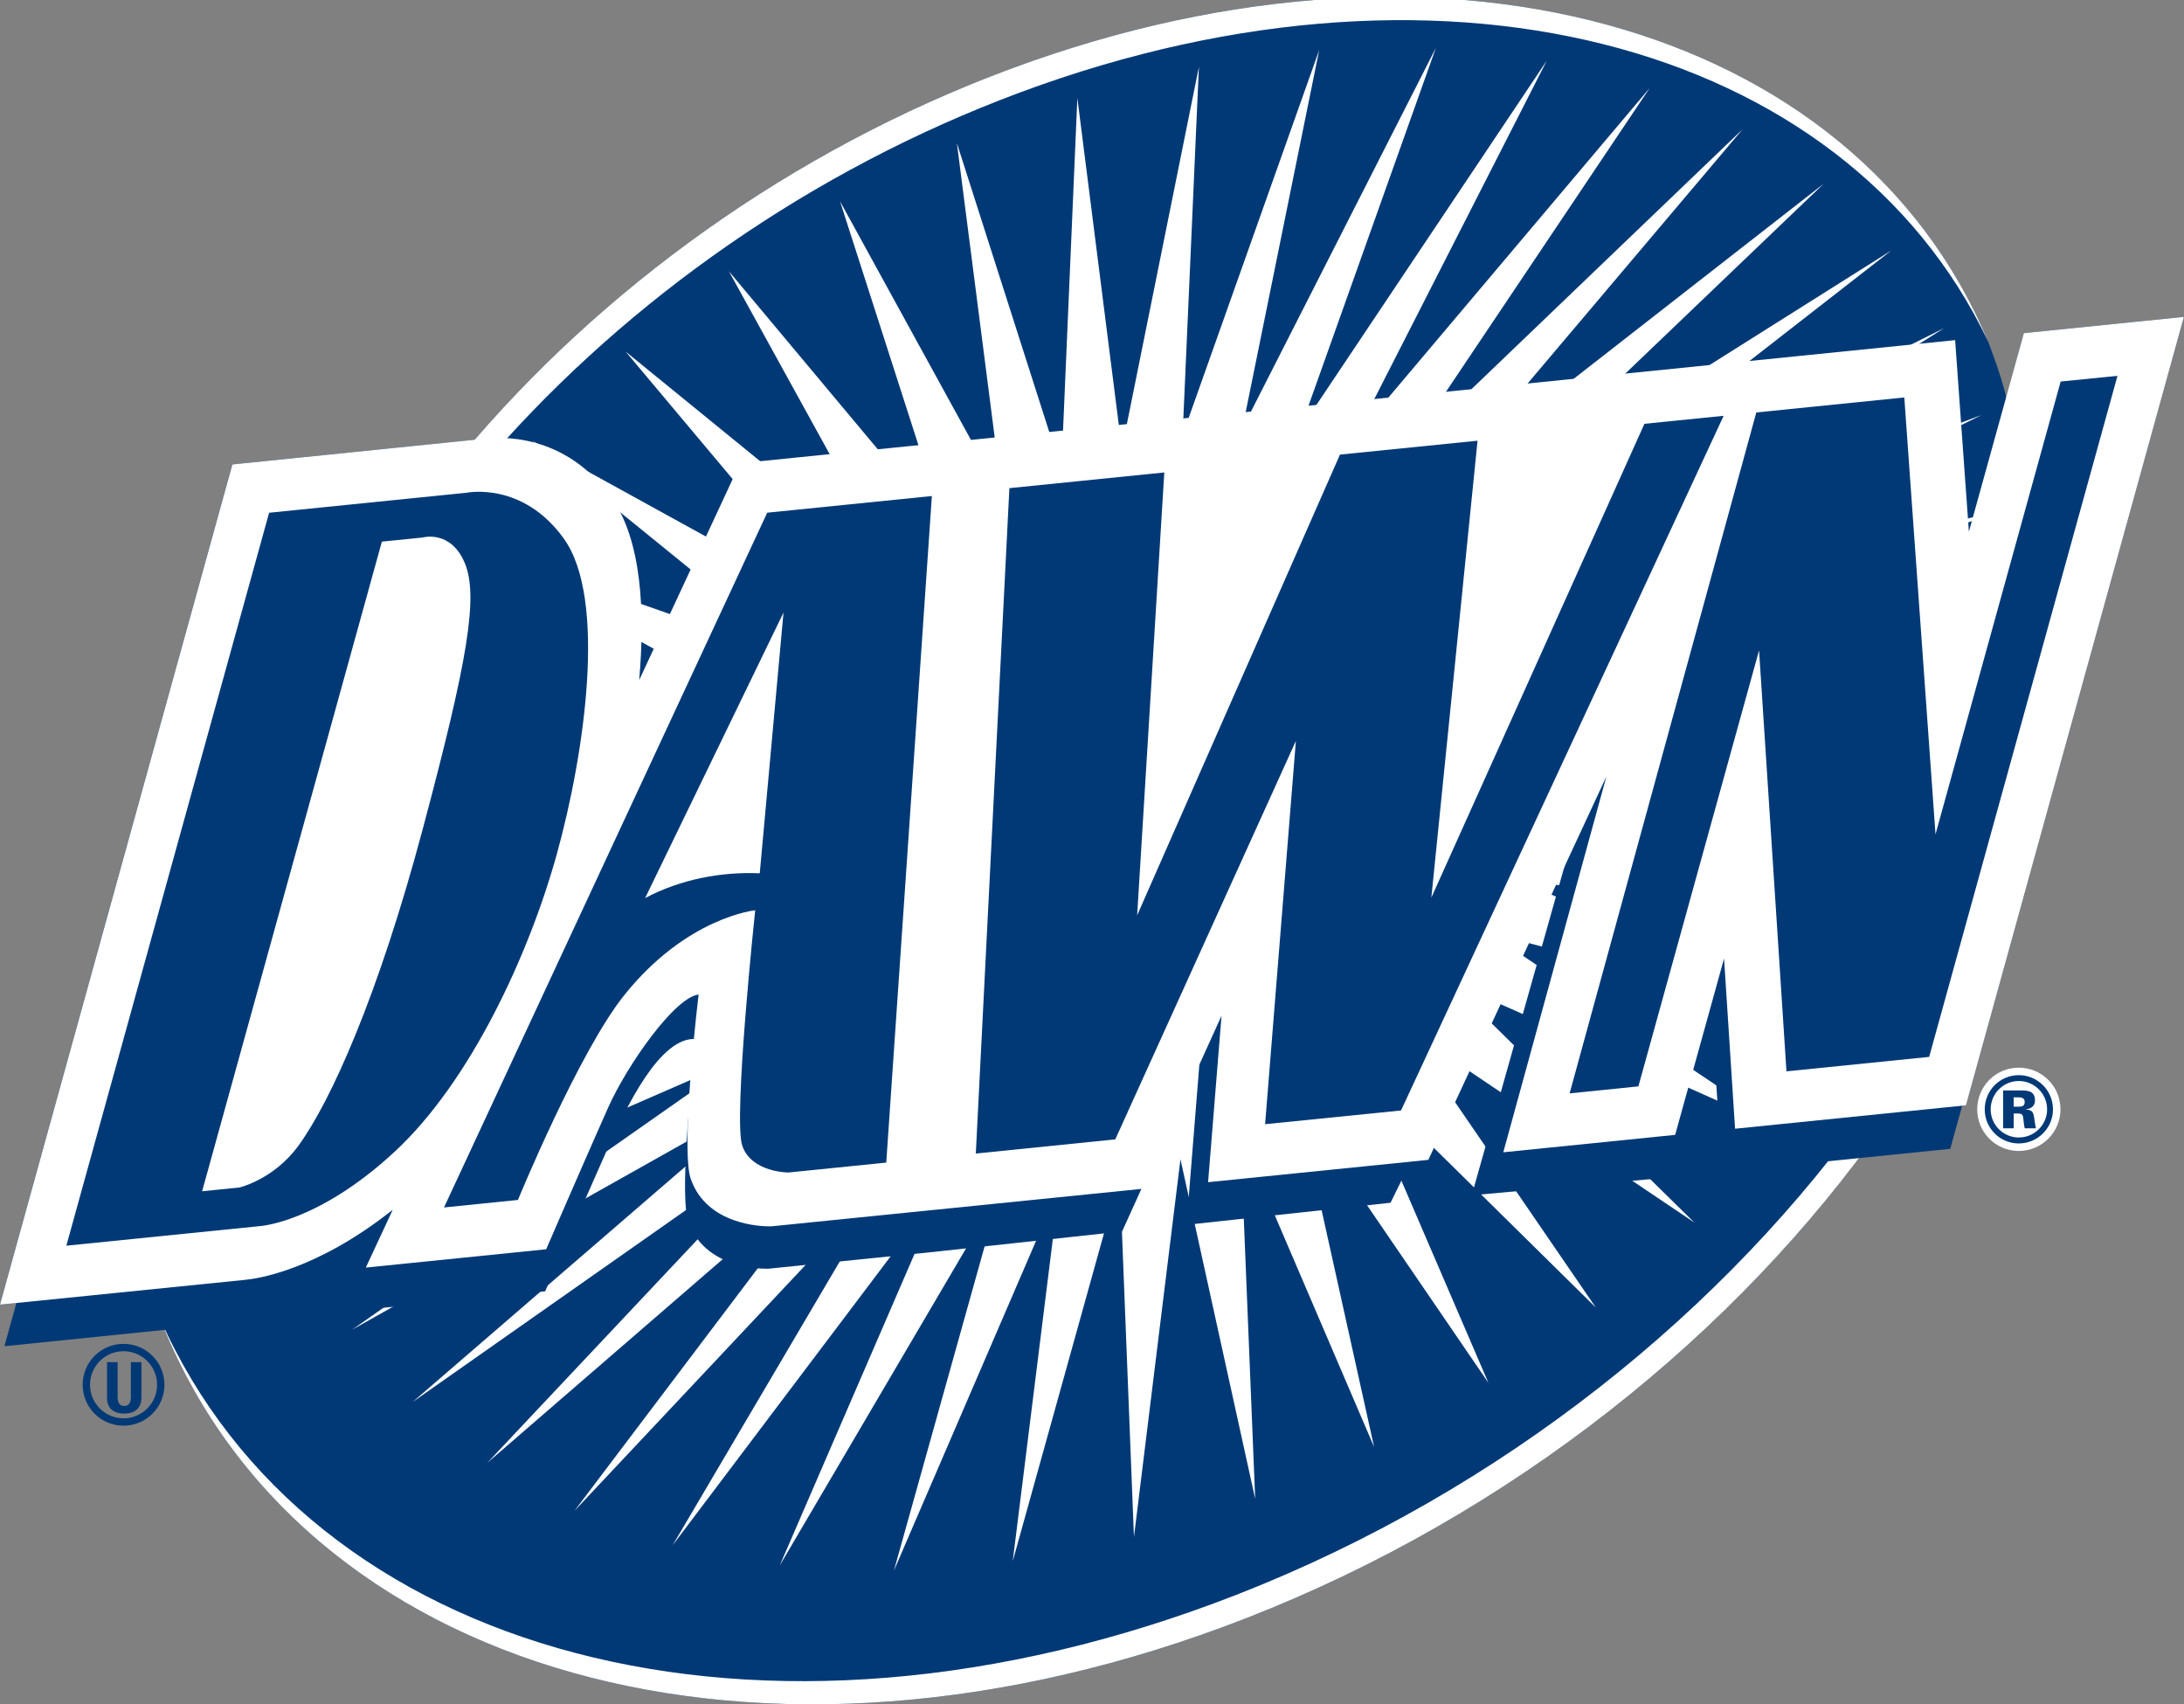<?xml version="1.0" encoding="UTF-8" standalone="no"?>
<svg
   xmlns:dc="http://purl.org/dc/elements/1.1/"
   xmlns:cc="http://creativecommons.org/ns#"
   xmlns:rdf="http://www.w3.org/1999/02/22-rdf-syntax-ns#"
   xmlns:svg="http://www.w3.org/2000/svg"
   xmlns="http://www.w3.org/2000/svg"
   xmlns:xlink="http://www.w3.org/1999/xlink"
   xmlns:sodipodi="http://sodipodi.sourceforge.net/DTD/sodipodi-0.dtd"
   xmlns:inkscape="http://www.inkscape.org/namespaces/inkscape"
   width="555"
   height="433"
   id="svg2"
   version="1.1">
  <rect width="100%" height="100%" fill="#808080" stroke="none"/>
  <g
     inkscape:label="Layer 1"
     inkscape:groupmode="layer"
     id="layer1"
     transform="translate(-79.414,-125.565)">
    <path
       style="fill:#003976"
       id="path2932"
       d="m 556.692,149.782 1.173,-4.317 7.23,-0.735 3.439,-0.348 -14.532,52.557 -4.965,0.504 c -9.781,14.239 -24.922,26.623 -42.988,33.671 -32.52,12.688 -63.215,3.685 -72.454,-19.937 0,0 -0.467,-1.251 -0.637,-1.982 l -10.05,1.03 15.496,-56.008 c 0,0 13.634,-1.385 16.167,-1.647 8.808,-10.204 20.682,-18.867 34.372,-24.208 29.651,-11.568 57.673,-3.581 66.534,17.651 0.002,0.001 0.945,2.414 1.215,3.769"
       clip-path="url(#SVGID_333_)"
       transform="matrix(3.811,0,0,3.811,-1532.31,-344.166)" />
    <polyline
       clip-path="url(#SVGID_326_)"
       points="452.977,159.076 476.458,167.3 458.412,152.652 479.279,164.14       464.632,146.694 482.482,161.237 471.516,141.337 485.993,158.646 478.927,136.674 489.754,156.402 486.72,132.801       493.685,154.57 494.753,129.791 497.72,153.183 502.858,127.711 501.771,152.254 510.88,126.588 505.756,151.819       518.661,126.445 509.607,151.874 526.055,127.298 513.249,152.417 532.921,129.117 516.599,153.448 539.112,131.872       519.599,154.943 544.524,135.501 522.196,156.861 549.034,139.95 524.34,159.178 552.561,145.125 525.985,161.847       555.045,150.921 527.087,164.813 556.434,157.226 527.638,168.029 556.698,163.926 527.632,171.412 555.834,170.877       527.058,174.912 553.854,177.955 525.928,178.455 550.811,185.015 524.276,181.967 546.742,191.927 522.115,185.398       541.742,198.544 519.509,188.658 535.891,204.751 516.491,191.699 529.327,210.423 513.128,194.454 522.163,215.441       509.478,196.882 514.541,219.72 505.624,198.919 506.611,223.175 501.628,200.534 498.527,225.718 497.581,201.695       490.443,227.331 493.551,202.375 482.52,227.961 489.623,202.574 474.909,227.612 485.874,202.273 467.764,226.269       482.366,201.481 461.218,223.975 479.179,200.215 455.402,220.776 476.369,198.505 450.428,216.718 473.998,196.376       446.394,211.897 472.103,193.881 443.378,206.397 470.726,191.058 441.436,200.332 469.892,187.963 440.607,193.817       469.621,184.65 440.907,186.976 469.911,181.206 442.337,179.947 470.763,177.673 444.856,172.853 472.16,174.131       448.426,165.856 474.064,170.654 452.977,159.076     "
       id="polyline2934"
       style="fill:#ffffff"
       transform="matrix(3.811,0,0,3.811,-1532.31,-344.166)" />
    <path
       clip-path="url(#SVGID_326_)"
       d="m 559.473,152.598 c 5.609,28.659 -18.612,63.12 -54.12,76.974 -31.796,12.405 -61.797,4.066 -71.757,-18.395 9.239,23.621 39.935,32.627 72.454,19.937 35.507,-13.852 59.731,-48.313 54.127,-76.974 l -0.704,-1.542"
       id="path2936"
       style="fill:#ffffff"
       transform="matrix(3.811,0,0,3.811,-1532.31,-344.166)" />
    <path
       clip-path="url(#SVGID_326_)"
       d="m 563.95,148.163 -6.225,0.732 c 0,0 -2.934,8.943 -4.088,13.102 -0.346,-4.788 -1.372,-12.645 -1.372,-12.645 l -10.124,1.022 -4.173,0.425 -1.263,0.129 -6.795,0.693 c 0,0 -4.204,9.35 -6.833,15.198 0.564,-5.626 1.48,-14.66 1.48,-14.66 l -14.773,1.501 c 0,0 -4.199,9.528 -6.939,15.753 0.374,-6.089 0.927,-15.148 0.927,-15.148 l -15.315,1.553 -1.948,0.198 -0.805,0.076 -13.645,1.387 -6.649,14.3 c 0.386,-4.493 0.165,-9.251 -1.843,-12.043 -3.086,-4.288 -7.37,-4.031 -8.611,-3.854 -0.119,0.016 -16.4,1.667 -16.4,1.667 l -15.348,55.45 16.167,-1.65 c 0.828,-0.06 4.721,-0.623 9.766,-4.613 l -1.774,3.811 11.898,-1.211 c 0,0 2.468,-5.694 4.085,-9.335 1.287,-2.872 3.554,-7.673 5.979,-7.479 -0.433,3.627 -1.074,10.585 -0.523,12.164 1.067,3.094 4.761,3.147 5.18,3.145 l 0.148,0.002 9.814,-0.996 1.021,-0.104 12.768,-1.386 c 0,0 3.493,-7.701 5.174,-11.412 -0.289,3.597 -0.88,10.971 -0.88,10.971 l 13.606,-1.471 12.403,-25.288 -6.988,24.789 12.729,-1.148 c 0,0 2.313,-8.357 3.223,-11.633 0.254,3.91 0.736,11.229 0.736,11.229 l 15.218,-1.542 14.404,-52.026 -3.412,0.347"
       id="path2938"
       style="fill:#003976"
       transform="matrix(3.811,0,0,3.811,-1532.31,-344.166)" />
    <path
       clip-path="url(#SVGID_326_)"
       d="m 565.096,144.73 -7.23,0.735 c 0,0 -2.494,9.035 -3.665,13.236 -0.347,-4.836 -0.918,-12.771 -0.918,-12.771 l -10.229,1.039 -4.214,0.426 -1.274,0.13 -48.746,4.939 -1.961,0.2 -0.814,0.078 -13.784,1.395 -6.726,14.453 c 0.399,-4.54 0.172,-9.342 -1.857,-12.167 -3.117,-4.335 -7.449,-4.076 -8.698,-3.894 -0.115,0.017 -16.572,1.689 -16.572,1.689 l -15.496,56.008 16.327,-1.65 c 0.835,-0.077 4.767,-0.635 9.861,-4.671 l -1.794,3.851 12.027,-1.22 c 0,0 2.491,-5.76 4.125,-9.431 1.302,-2.907 4.464,-7.377 6.039,-7.55 -0.436,3.675 -1.085,10.679 -0.526,12.281 1.075,3.117 4.813,3.174 5.235,3.17 h 0.148 l 9.914,-1.002 1.033,-0.104 13.835,-1.4 c 0,0 3.526,-7.782 5.23,-11.532 -0.297,3.639 -0.896,11.095 -0.896,11.095 l 14.687,-1.488 11.873,-25.559 -6.876,25.054 11.461,-1.161 c 0,0 2.346,-8.456 3.26,-11.753 0.256,3.945 0.734,11.344 0.734,11.344 l 15.396,-1.561 14.532,-52.557 -3.441,0.348"
       id="path2940"
       style="fill:#ffffff"
       transform="matrix(3.811,0,0,3.811,-1532.31,-344.166)" />
    <polyline
       clip-path="url(#SVGID_326_)"
       points="490.221,155.798 500.55,154.751 498.74,184.275 512.264,153.561       521.438,152.635 518.357,183.094 532.566,151.508 537.847,150.975 516.336,197.283 507.272,198.198 509.325,172.646       497.282,199.209 487.982,200.154 490.221,155.798     "
       id="polyline2942"
       style="fill:#003976"
       transform="matrix(3.811,0,0,3.811,-1532.31,-344.166)" />
    <polyline
       clip-path="url(#SVGID_326_)"
       points="540.026,150.752 549.894,149.752 551.975,178.875       560.321,148.69 564.109,148.312 551.552,193.711 542.037,194.675 540.209,166.612 532.163,195.676 527.577,196.143       540.026,150.752     "
       id="polyline2944"
       style="fill:#003976"
       transform="matrix(3.811,0,0,3.811,-1532.31,-344.166)" />
    <path
       clip-path="url(#SVGID_326_)"
       d="m 448.378,159.362 -11.987,43.308 2.497,-0.255 c 0,0 2.283,-0.535 3.918,-2.774 2.154,-2.946 5.311,-9.928 8.301,-21.134 2.988,-11.196 3.735,-15.51 2.79,-17.737 -0.946,-2.223 -2.808,-1.681 -2.808,-1.681 l -2.711,0.273 m -7.519,-1.924 13.188,-1.336 c 0,0 3.716,-0.766 6.462,3.059 2.893,4.011 1.386,14.349 -0.467,21.034 -1.849,6.674 -5.763,15.189 -10.854,19.875 -5.086,4.697 -8.939,4.921 -8.939,4.921 l -12.911,1.306 13.521,-48.859"
       id="path2946"
       style="fill:#003976"
       transform="matrix(3.811,0,0,3.811,-1532.31,-344.166)" />
    <path
       style="fill:#003976"
       id="path2956"
       d="m 473.575,181.472 1.584,-17.38 -9.227,19.031 c 2.378,-1.263 5.104,-1.761 7.643,-1.651 m 0.498,-24.038 10.979,-1.111 -3.042,44.434 -6.511,0.66 c 0,0 -2.469,0.016 -3.088,-1.78 -0.62,-1.788 0.861,-15.7 0.861,-15.7 0,0 -4.567,0.448 -8.744,5.674 -3.04,3.807 -7.077,13.636 -7.077,13.636 l -4.93,0.501 21.552,-46.314"
       clip-path="url(#SVGID_335_)"
       transform="matrix(3.811,0,0,3.811,-1532.31,-344.166)" />
    <path
       style="fill:#ffffff"
       id="path2958"
       d="m 452.944,154.515 c 8.946,-11.045 21.448,-20.474 36,-26.152 29.651,-11.568 57.673,-3.581 66.534,17.651 -9.547,-20.074 -36.907,-27.389 -65.837,-16.103 -13.856,5.405 -25.853,14.209 -34.688,24.576 l -2.009,0.028"
       clip-path="url(#SVGID_335_)"
       transform="matrix(3.811,0,0,3.811,-1532.31,-344.166)" />
    <circle
       clip-path="url(#SVGID_326_)"
       cx="431.152"
       cy="215.568"
       r="2.482"
       id="circle3030"
       d="m 433.634,215.568 c 0,1.371 -1.111,2.482 -2.482,2.482 -1.371,0 -2.482,-1.111 -2.482,-2.482 0,-1.371 1.111,-2.482 2.482,-2.482 1.371,0 2.482,1.111 2.482,2.482 z"
       sodipodi:cx="431.15201"
       sodipodi:cy="215.56799"
       sodipodi:rx="2.4820001"
       sodipodi:ry="2.4820001"
       style="fill:none;stroke:#003976;stroke-width:0.491"
       transform="matrix(3.811,0,0,3.811,-1532.31,-344.166)" />
    <path
       clip-path="url(#SVGID_326_)"
       d="m 432.346,214.06 v 2.391 c 0,0.504 -0.285,1.037 -1.145,1.037 -0.775,0 -1.149,-0.401 -1.149,-1.037 v -2.391 h 0.706 v 2.344 c 0,0.416 0.177,0.579 0.435,0.579 0.308,0 0.447,-0.205 0.447,-0.579 v -2.344 h 0.706"
       id="path3032"
       style="fill:#003976"
       transform="matrix(3.811,0,0,3.811,-1532.31,-344.166)" />
    <path
       clip-path="url(#SVGID_326_)"
       d="m 557.189,197.031 h 0.265 c 0.229,0 0.468,0 0.468,-0.313 0,-0.311 -0.263,-0.311 -0.468,-0.311 h -0.265 v 0.624 m -0.707,-1.081 h 1.177 c 0.419,0 0.948,0 0.948,0.66 0,0.264 -0.12,0.541 -0.612,0.601 v 0.012 c 0.479,0.012 0.504,0.253 0.552,0.505 0.084,0.564 0.084,0.588 0.132,0.744 h -0.757 c -0.036,-0.156 -0.06,-0.324 -0.084,-0.588 -0.036,-0.289 -0.047,-0.397 -0.359,-0.397 h -0.289 v 0.985 h -0.707 v -2.522 z m -0.829,1.261 c 0,1.033 0.846,1.873 1.873,1.873 1.051,0 1.891,-0.852 1.891,-1.873 0,-1.05 -0.852,-1.892 -1.891,-1.892 -1.014,0 -1.873,0.824 -1.873,1.892 z m 4.155,0 c 0,1.249 -1.021,2.27 -2.281,2.27 -1.262,0 -2.27,-1.021 -2.27,-2.27 0,-1.285 1.032,-2.282 2.27,-2.282 1.236,0 2.281,0.997 2.281,2.282 z"
       id="path3034"
       style="fill:#ffffff"
       transform="matrix(3.811,0,0,3.811,-1532.31,-344.166)" />
    <path
       clip-path="url(#SVGID_326_)"
       d="m 557.189,197.031 h 0.265 c 0.229,0 0.468,0 0.468,-0.313 0,-0.311 -0.263,-0.311 -0.468,-0.311 h -0.265 v 0.624 z m -0.707,-1.081 h 1.177 c 0.419,0 0.948,0 0.948,0.66 0,0.264 -0.12,0.541 -0.612,0.601 v 0.012 c 0.479,0.012 0.504,0.253 0.552,0.505 0.084,0.564 0.084,0.588 0.132,0.744 h -0.757 c -0.036,-0.156 -0.06,-0.324 -0.084,-0.588 -0.036,-0.289 -0.047,-0.397 -0.359,-0.397 h -0.289 v 0.985 h -0.707 v -2.522 z m -0.829,1.261 c 0,1.033 0.846,1.873 1.873,1.873 1.051,0 1.891,-0.852 1.891,-1.873 0,-1.05 -0.852,-1.892 -1.891,-1.892 -1.014,0 -1.873,0.824 -1.873,1.892 z m 4.155,0 c 0,1.249 -1.021,2.27 -2.281,2.27 -1.262,0 -2.27,-1.021 -2.27,-2.27 0,-1.285 1.032,-2.282 2.27,-2.282 1.236,0 2.281,0.997 2.281,2.282 z"
       id="path3036"
       style="fill:none;stroke:#ffffff;stroke-width:1.001"
       transform="matrix(3.811,0,0,3.811,-1532.31,-344.166)" />
    <path
       clip-path="url(#SVGID_326_)"
       d="m 557.189,197.031 h 0.265 c 0.229,0 0.468,0 0.468,-0.313 0,-0.311 -0.263,-0.311 -0.468,-0.311 h -0.265 v 0.624 m -0.707,-1.081 h 1.177 c 0.419,0 0.948,0 0.948,0.66 0,0.264 -0.12,0.541 -0.612,0.601 v 0.012 c 0.479,0.012 0.504,0.253 0.552,0.505 0.084,0.564 0.084,0.588 0.132,0.744 h -0.757 c -0.036,-0.156 -0.06,-0.324 -0.084,-0.588 -0.036,-0.289 -0.047,-0.397 -0.359,-0.397 h -0.289 v 0.985 h -0.707 v -2.522 z m -0.829,1.261 c 0,1.033 0.846,1.873 1.873,1.873 1.051,0 1.891,-0.852 1.891,-1.873 0,-1.05 -0.852,-1.892 -1.891,-1.892 -1.014,0 -1.873,0.824 -1.873,1.892 z m 4.155,0 c 0,1.249 -1.021,2.27 -2.281,2.27 -1.262,0 -2.27,-1.021 -2.27,-2.27 0,-1.285 1.032,-2.282 2.27,-2.282 1.236,0 2.281,0.997 2.281,2.282 z"
       id="path3038"
       style="fill:#003976"
       transform="matrix(3.811,0,0,3.811,-1532.31,-344.166)" />
  </g>
</svg>
